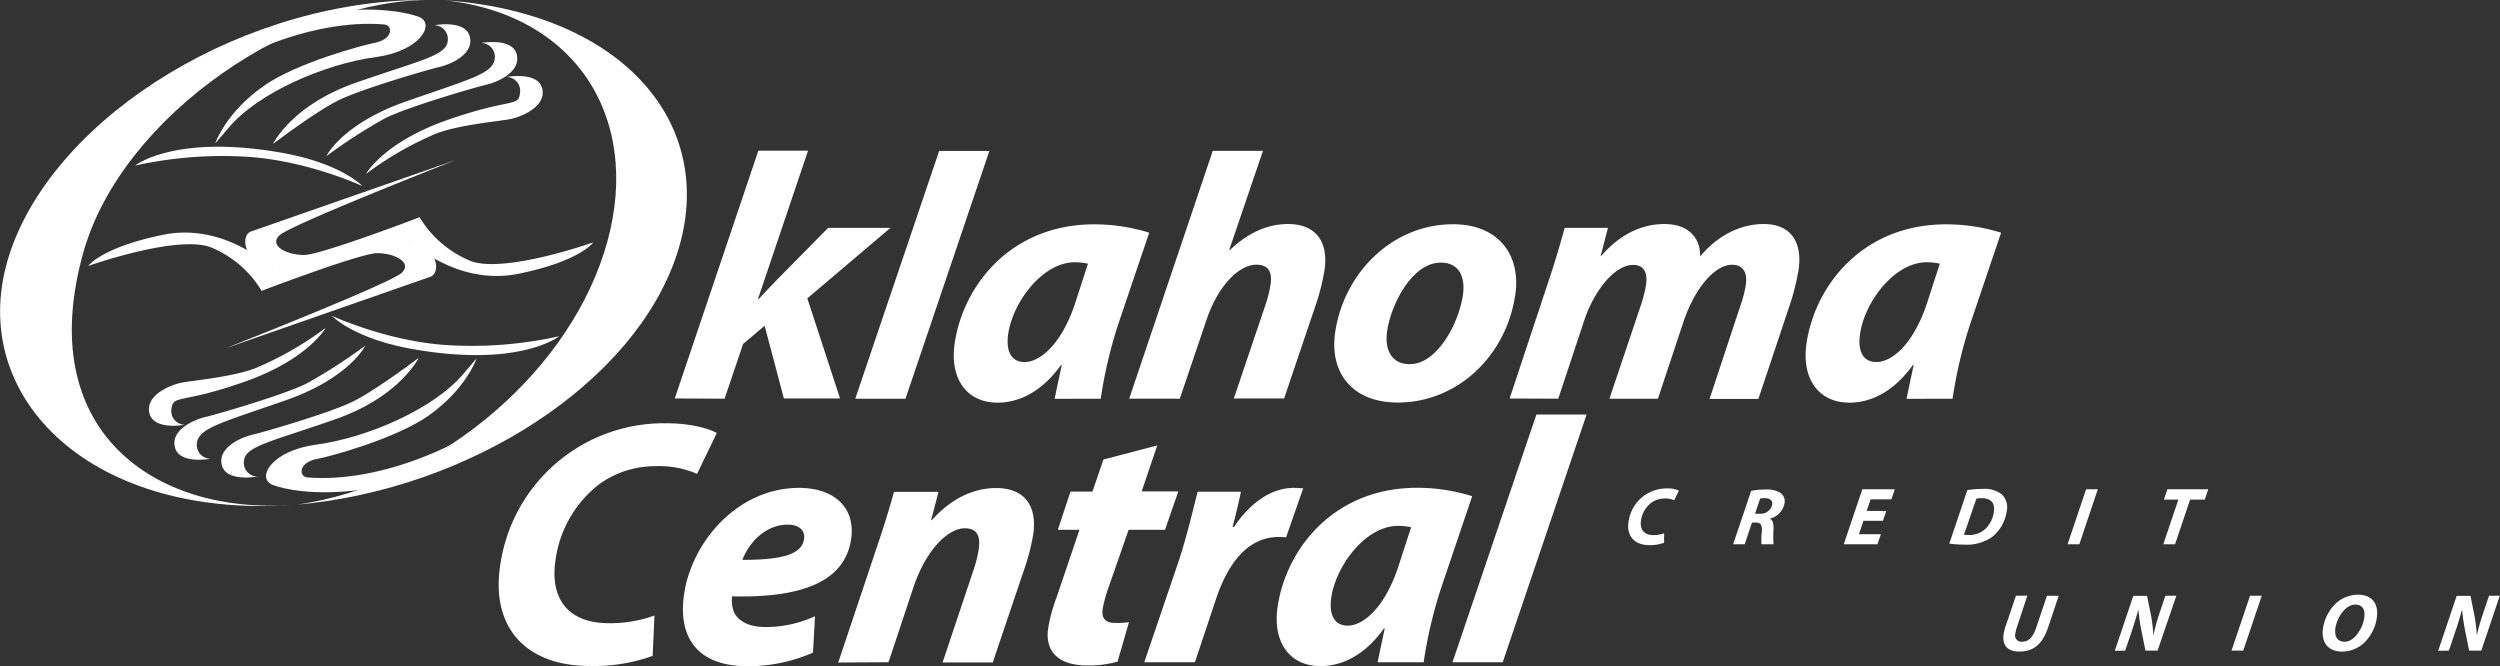<svg xmlns="http://www.w3.org/2000/svg" viewBox="0 0 481.31 128.24"><rect x="0" y="0" width="481.31" height="128.24" fill="#333333" stroke="none"/><defs><style>.cls-1{fill:#fff;fill-rule:evenodd;}</style></defs><g id="Layer_2" data-name="Layer 2"><g id="Foreground"><path class="cls-1" d="M139.5,76.76l3.57-10.55,4.14-3.49,3.71,14h10.81l-6.3-19.28,16-13.57h-12l-9.86,10c-1.11,1.14-2.31,2.42-3.5,3.69h-.14l9.64-28.55H146l-16.09,47.7Z"/><polygon class="cls-1" points="174.33 76.76 190.48 29.06 180.81 29.06 164.66 76.76 174.33 76.76"/><path class="cls-1" d="M211.92,76.76A86.16,86.16,0,0,1,215.43,62l5.82-17.2a35.46,35.46,0,0,0-10.57-1.61c-16.12,0-25.25,11.82-26.88,22.91-1,6.85,2.35,11.42,8.26,11.42,3.83,0,8.33-1.82,12.22-7.26h.13c-.48,2.35-1,4.64-1.36,6.52ZM207,58.35c-2.66,8.06-6.84,11.35-9.73,11.35-2.68,0-3.63-2.21-3.16-5.44.9-6.11,6.59-13.77,12.84-13.77a13.2,13.2,0,0,1,2.51.27Z"/><path class="cls-1" d="M227.14,76.76l5.1-15.05c2.18-6.58,6.22-10.75,9.64-10.75,2.42,0,3.07,1.55,2.74,3.76a22,22,0,0,1-1,4l-6.08,18h9.68L253.55,58A42.5,42.5,0,0,0,255,52c.83-5.65-1.86-8.87-7-8.87-4.3,0-8,1.95-11.21,5h-.14l6.5-19.08h-9.67l-16.08,47.7Z"/><path class="cls-1" d="M269.13,77.5c11.29,0,20.84-8.8,22.6-20.76,1.11-7.53-3.11-13.57-12-13.57-11.69,0-21,9.4-22.67,20.76-1.2,8.12,3.58,13.57,12,13.57Zm2.23-7.39c-3.29,0-4.86-2.56-4.3-6.39.75-5.1,4.76-13.16,10.33-13.16,3.83,0,4.71,3.16,4.26,6.25-.82,5.57-5,13.3-10.22,13.3Z"/><path class="cls-1" d="M300,76.76,304.9,62c2.09-6.45,6.19-11,9.48-11,2.35,0,2.83,1.75,2.5,4a27.28,27.28,0,0,1-.95,3.7l-6.08,18.07h9.34l4.93-14.85c2.26-6.65,6.11-10.95,9.34-10.95,2.21,0,3,1.61,2.65,3.9a22.53,22.53,0,0,1-1.05,4l-5.93,17.94h9.4l6.37-19.08A48.4,48.4,0,0,0,346.26,52c.82-5.58-1.65-8.87-6.69-8.87-4.3,0-8.69,2-12.27,6.25.16-2.89-1.63-6.25-6.87-6.25-4.23,0-8.47,1.88-12.12,6.11h-.13l1.39-5.37h-8.33c-.83,3-1.83,6.51-3.25,10.68l-7.35,22.17Z"/><path class="cls-1" d="M375.92,76.76A85.28,85.28,0,0,1,379.44,62l5.82-17.2a35.53,35.53,0,0,0-10.58-1.61c-16.12,0-25.25,11.82-26.88,22.91-1,6.85,2.35,11.42,8.27,11.42,3.82,0,8.32-1.82,12.21-7.26h.14c-.48,2.35-1,4.64-1.36,6.52ZM371,58.35c-2.66,8.06-6.84,11.35-9.73,11.35-2.69,0-3.64-2.21-3.16-5.44.89-6.11,6.59-13.77,12.84-13.77a13.29,13.29,0,0,1,2.51.27Z"/><path class="cls-1" d="M126,118.5a25,25,0,0,1-8.81,1.48c-7.93,0-11.32-4.84-10.25-12.09a22.22,22.22,0,0,1,8.4-14.65,18.39,18.39,0,0,1,10.86-3.49,18.2,18.2,0,0,1,8,1.48L138,83.37c-1.23-.74-4.76-1.88-9.66-1.88A31.83,31.83,0,0,0,96.28,109c-1.76,12,5.17,19.21,17.2,19.21a33,33,0,0,0,12.17-1.94Z"/><path class="cls-1" d="M156.91,118.64a22.78,22.78,0,0,1-9.51,2.08c-2.82,0-4.91-.87-5.94-2.55a5.93,5.93,0,0,1-.51-3.36c13.12.33,21.69-2.69,22.91-11,.9-6.11-3.31-9.88-10-9.88-11.89,0-20.68,10.42-22.15,20.43-1.27,8.6,2.79,13.9,12.2,13.9a30.85,30.85,0,0,0,12.61-2.62Zm-2.11-14.85c-.45,3-4.36,4-11.87,4,1.11-3,4.22-6.78,8.72-6.78,2.22,0,3.39,1.14,3.16,2.75Z"/><path class="cls-1" d="M171.06,127.5l4.84-14.57c2.49-7.26,6.69-11.22,9.83-11.22,2.48,0,3.05,1.61,2.7,4a23.14,23.14,0,0,1-.87,3.63l-6.09,18.2h9.66l6.44-19.07a43.11,43.11,0,0,0,1.34-5.51c.84-5.71-1.76-9-7.14-9-4.29,0-8.66,2-12.36,6.18h-.14l1.41-5.44h-8.56c-.84,3-1.9,6.52-3.32,10.69l-7.42,22.16Z"/><path class="cls-1" d="M212.44,88.47l-2.12,6.18h-4.23L203.66,102h4.16l-4.4,13a30.43,30.43,0,0,0-1.63,6c-.61,4.17,1.71,7.12,7.56,7.12a20.37,20.37,0,0,0,5.81-.74l2.19-7.59a16.75,16.75,0,0,1-2.64.14c-2.14,0-2.65-1.14-2.41-2.76a26.31,26.31,0,0,1,1.15-4.16L217.29,102h7l2.57-7.39h-7.06l3-8.86Z"/><path class="cls-1" d="M230.05,127.5l4.08-12.22c2.15-6.45,5.91-11.89,12-11.89a10.87,10.87,0,0,1,1.47.06L250.9,94c-.54,0-1.14-.07-1.81-.07-4.5,0-8.58,3.1-11.52,7.53h-.27c.62-2.35,1.15-4.57,1.61-6.79h-8.33c-.75,2.82-2,8.33-3.64,13.31L220.3,127.5Z"/><path class="cls-1" d="M274.09,127.5a85.4,85.4,0,0,1,3.52-14.77l5.82-17.2a35.24,35.24,0,0,0-10.58-1.62c-16.12,0-25.25,11.83-26.88,22.91-1,6.86,2.35,11.42,8.26,11.42,3.83,0,8.33-1.81,12.22-7.25h.14c-.48,2.35-1,4.63-1.36,6.51Zm-4.88-18.4c-2.67,8.06-6.84,11.35-9.73,11.35-2.69,0-3.64-2.22-3.17-5.44.9-6.11,6.6-13.77,12.85-13.77a12.51,12.51,0,0,1,2.51.27Z"/><polygon class="cls-1" points="289.31 127.5 305.46 79.81 295.79 79.81 279.64 127.5 289.31 127.5"/><path class="cls-1" d="M388.12,114.69l-2,5.9a8.11,8.11,0,0,0-.37,1.47c-.33,2.25.83,3.39,3,3.38,2.89,0,4.51-1.54,5.6-4.74l2-6h-2.26l-2.06,6.1c-.67,2-1.55,2.75-2.74,2.75A1.21,1.21,0,0,1,388,122a7.26,7.26,0,0,1,.31-1.26l2-6.07Z"/><path class="cls-1" d="M409.15,125.26l1.25-3.7c.56-1.68,1-3.17,1.3-4.21h0a33.38,33.38,0,0,0,.5,3.69l.85,4.22h2.34L419,114.69h-2.12l-1.28,3.84a31.8,31.8,0,0,0-1,3.8h0c-.09-1.16-.21-2.26-.43-3.61l-.81-4h-2.65l-3.56,10.57Z"/><polygon class="cls-1" points="433.19 114.69 429.62 125.26 431.88 125.26 435.44 114.69 433.19 114.69"/><path class="cls-1" d="M450.87,125.44A6.23,6.23,0,0,0,455,123.9a8.28,8.28,0,0,0,2.6-5c.37-2.52-.83-4.41-3.62-4.41a6.43,6.43,0,0,0-4.12,1.54,8.42,8.42,0,0,0-2.64,5c-.36,2.46.89,4.41,3.63,4.41Zm.56-1.89c-1.52,0-2-1.11-1.82-2.6.3-2,1.91-4.55,3.81-4.55,1.66,0,1.95,1.27,1.75,2.59-.29,2-1.91,4.56-3.73,4.56Z"/><path class="cls-1" d="M471.47,125.26l1.25-3.7c.57-1.68,1-3.17,1.3-4.21h0a33.38,33.38,0,0,0,.5,3.69l.85,4.22h2.34l3.56-10.57H479.2l-1.29,3.84a31.8,31.8,0,0,0-1.05,3.8h0a34.8,34.8,0,0,0-.43-3.61l-.8-4h-2.66l-3.56,10.57Z"/><path class="cls-1" d="M320.38,102.67a5.78,5.78,0,0,1-2.05.35c-1.86,0-2.65-1.13-2.4-2.83a5.25,5.25,0,0,1,2-3.42,4.71,4.71,0,0,1,4.4-.47l.9-1.83a4.89,4.89,0,0,0-2.26-.44,7.49,7.49,0,0,0-4,1.11,7.39,7.39,0,0,0-3.44,5.32c-.42,2.79,1.2,4.49,4,4.49a7.76,7.76,0,0,0,2.85-.46Z"/><path class="cls-1" d="M333.67,104.78h2.23l1.4-4.18H338c.89,0,1.28.39,1.2,1.68a14.4,14.4,0,0,0-.07,2.5h2.32a20.61,20.61,0,0,1,0-3c0-1-.13-1.64-.72-1.93v0a3.75,3.75,0,0,0,2.84-3,1.93,1.93,0,0,0-.87-2,4.86,4.86,0,0,0-2.69-.61,14,14,0,0,0-2.87.26Zm5.2-8.79a3.72,3.72,0,0,1,.89-.08c.91,0,1.56.38,1.44,1.22a2.27,2.27,0,0,1-2.38,1.78h-.93Z"/><polygon class="cls-1" points="363.16 98.37 359.38 98.37 360.15 96.13 364.14 96.13 364.8 94.2 358.54 94.2 354.97 104.78 361.45 104.78 362.11 102.85 357.89 102.85 358.76 100.27 362.51 100.27 363.16 98.37"/><path class="cls-1" d="M375.29,104.65a18.74,18.74,0,0,0,2.87.2,8.5,8.5,0,0,0,5.28-1.41,7.68,7.68,0,0,0,2.9-5,3.43,3.43,0,0,0-.94-3.25,5.34,5.34,0,0,0-3.75-1.06,18.18,18.18,0,0,0-2.89.23ZM380.5,96a5.12,5.12,0,0,1,1-.08c1.84,0,2.61.91,2.37,2.59a5.59,5.59,0,0,1-1.58,3.26,4.5,4.5,0,0,1-3.18,1.23,6.66,6.66,0,0,1-1-.06Z"/><polygon class="cls-1" points="401.62 94.2 398.06 104.78 400.32 104.78 403.88 94.2 401.62 94.2"/><polygon class="cls-1" points="416.49 104.78 418.75 104.78 421.65 96.18 424.47 96.18 425.14 94.2 417.28 94.2 416.6 96.18 419.39 96.18 416.49 104.78"/><path class="cls-1" d="M87.76,30.8,48.32,44.57C46,45.39,47,51.9,54.81,51.9c4.21,0,23.93-5.65,23.93-5.65s9.08,8.89,21.05,6.46,14.43-6.05,14.43-6.05-16.92,6-23.52,3.62a20.43,20.43,0,0,1-9.91-8.46s-19,7.27-22.27,7.27-6.78-1.75-4.73-3.77S87.76,30.8,87.76,30.8Z"/><path class="cls-1" d="M120.77,22.19s5.75,36.6-18.43,56.72-46.24,16-49.9,14.42c-3.14-1.33-.16-6.58,8.4-7.72C70.64,84.3,83.49,78.76,89.19,72c2.85-3.37,2.55-2.94,2.55-2.94s-2,5.84-9.18,10.92c-6.42,4.55-19.37,8-21.41,8.35-3.81.71-3.62,3.43-2,3.58,13.7,1.16,32.7-6.06,45.85-19.16S118.85,45.32,119.43,39,120.77,22.19,120.77,22.19Z"/><path class="cls-1" d="M49.55,91.75s-6.09,1.15-6.86-2.27,3.92-5.33,5.93-5.79,15-4.22,19.44-6.44S80.6,68.9,80.6,68.9,77,76.35,64.66,80.68s-17.38,5.18-17.69,8A2.66,2.66,0,0,0,49.55,91.75Z"/><path class="cls-1" d="M40.52,88.32s-6.08,1.16-6.86-2.26,3.92-5.33,5.93-5.79,15-4.22,19.45-6.44a102,102,0,0,0,11.29-7.29s-3,6.24-15.42,10.56-16.66,5.34-17,8.2A2.65,2.65,0,0,0,40.52,88.32Z"/><path class="cls-1" d="M35.62,81.78s-6.08,1.16-6.86-2.26,3.92-5.33,5.93-5.79,9.92-1.07,14.55-2.87A63.52,63.52,0,0,0,62.7,63.12S59.35,69.2,47,73.53,33.35,75.9,33,78.76A2.65,2.65,0,0,0,35.62,81.78Z"/><path class="cls-1" d="M43.4,67.06,82.84,53.29C85.2,52.47,84.19,46,76.35,46c-4.21,0-23.93,5.65-23.93,5.65s-9.08-8.88-21-6.45-14.43,6-14.43,6,16.92-6,23.52-3.62A20.43,20.43,0,0,1,50.37,56s19-7.26,22.27-7.26,6.78,1.74,4.73,3.76S43.4,67.06,43.4,67.06Z"/><path class="cls-1" d="M12.39,74.42S6.64,37.82,30.82,17.69,77.06,1.74,80.72,3.28c3.14,1.32.16,6.58-8.4,7.72C62.52,12.31,49.67,17.84,44,24.62c-2.85,3.37-2.55,2.93-2.55,2.93s2-5.83,9.18-10.91C57,12.09,70,8.66,72,8.28c3.81-.7,3.62-3.43,2-3.57-13.7-1.17-32.7,6.06-45.85,19.16S14.31,51.29,13.74,57.57,12.39,74.42,12.39,74.42Z"/><path class="cls-1" d="M107.66,64.73s-7.4,6-27.61,2.58c-12-2-16.17-6.53-16.17-6.53s11,5.14,22.94,5.7A77.06,77.06,0,0,0,107.66,64.73Z"/><path class="cls-1" d="M26,31.89s7.4-6,27.61-2.59c12,2,16.17,6.53,16.17,6.53s-11-5.13-23-5.69A77,77,0,0,0,26,31.89Z"/><path class="cls-1" d="M83.61,4.86S89.7,3.7,90.47,7.13s-3.92,5.33-5.93,5.78-15,4.23-19.44,6.44-12.54,8.36-12.54,8.36,3.56-7.45,15.94-11.78,17.38-5.18,17.69-8A2.65,2.65,0,0,0,83.61,4.86Z"/><path class="cls-1" d="M92.64,8.28s6.09-1.15,6.86,2.27-3.92,5.33-5.93,5.78-15,4.23-19.45,6.44a103.06,103.06,0,0,0-11.29,7.3s3-6.24,15.42-10.57,16.66-5.33,17-8.2A2.65,2.65,0,0,0,92.64,8.28Z"/><path class="cls-1" d="M97.54,14.82s6.08-1.15,6.86,2.27-3.92,5.33-5.93,5.79-9.92,1.06-14.55,2.86a63.81,63.81,0,0,0-13.46,7.75s3.35-6.09,15.73-10.41,13.62-2.37,13.93-5.24A2.66,2.66,0,0,0,97.54,14.82Z"/><path class="cls-1" d="M57.14,97.16c25.82-3.68,51.22-23.94,59.12-48.4S112,3,85.78.07c34,2.42,52.64,23.8,44.6,48.69S90.49,94.21,57.14,97.16Z"/><path class="cls-1" d="M56.26,97.23C16.65,99.88-7,75.68,1.88,48.76,10.76,22,47.8-.72,83.66,0,57.36-.53,23.43,22,16,48.76,6.5,82.89,29.62,99.07,56.26,97.23Z"/></g></g></svg>